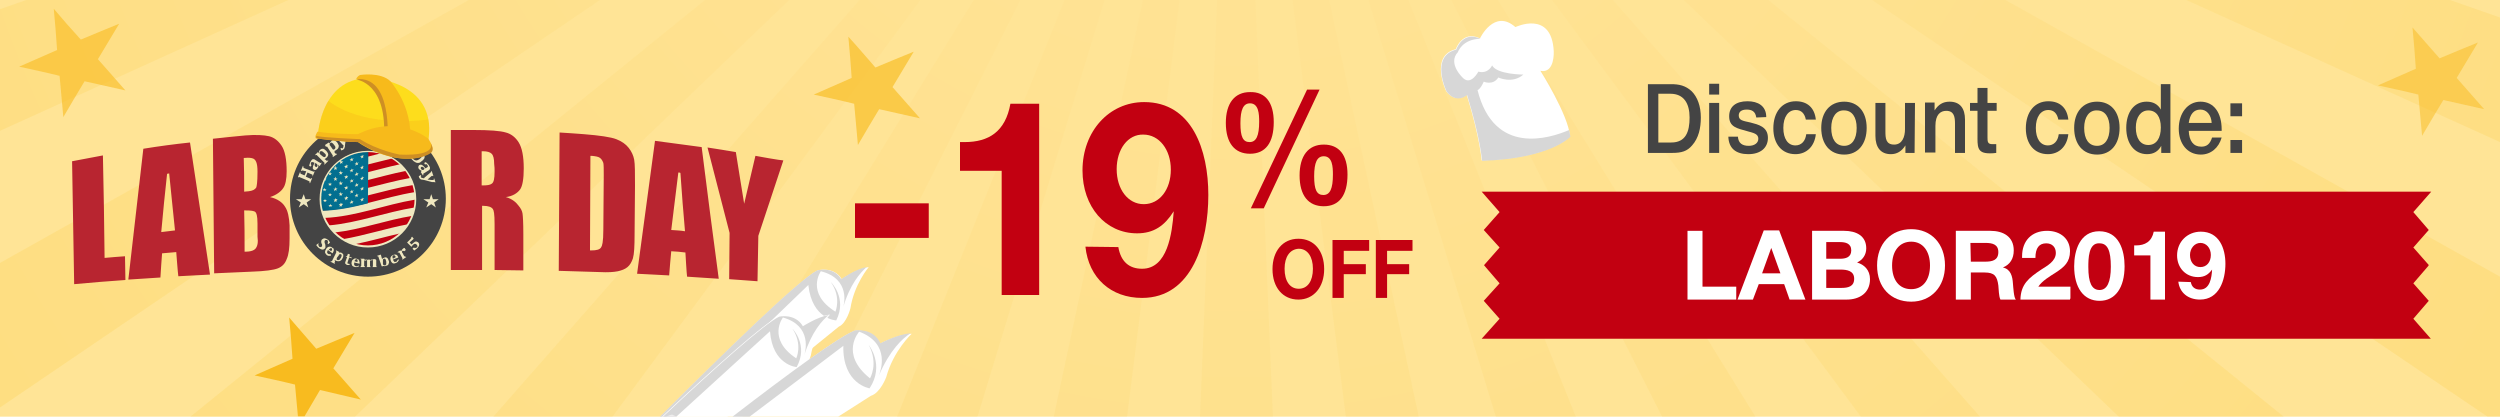 <?xml version="1.0" encoding="utf-8"?>
<!-- Generator: Adobe Illustrator 23.0.3, SVG Export Plug-In . SVG Version: 6.00 Build 0)  -->
<svg version="1.1" id="Layer_1" xmlns="http://www.w3.org/2000/svg" xmlns:xlink="http://www.w3.org/1999/xlink" x="0px" y="0px"
	 viewBox="0 0 600 100" style="enable-background:new 0 0 600 100;" xml:space="preserve">
<style type="text/css">
	.st0{fill:#FFE496;}
	.st1{opacity:0.2;fill:url(#SVGID_1_);enable-background:new    ;}
	.st2{opacity:0.2;fill:url(#SVGID_2_);enable-background:new    ;}
	.st3{opacity:0.2;fill:url(#SVGID_3_);enable-background:new    ;}
	.st4{opacity:0.2;fill:url(#SVGID_4_);enable-background:new    ;}
	.st5{opacity:0.2;fill:url(#SVGID_5_);enable-background:new    ;}
	.st6{opacity:0.2;fill:url(#SVGID_6_);enable-background:new    ;}
	.st7{opacity:0.2;fill:url(#SVGID_7_);enable-background:new    ;}
	.st8{opacity:0.2;fill:url(#SVGID_8_);enable-background:new    ;}
	.st9{opacity:0.2;fill:url(#SVGID_9_);enable-background:new    ;}
	.st10{opacity:0.2;fill:url(#SVGID_10_);enable-background:new    ;}
	.st11{opacity:0.2;fill:url(#SVGID_11_);enable-background:new    ;}
	.st12{opacity:0.2;fill:url(#SVGID_12_);enable-background:new    ;}
	.st13{opacity:0.2;fill:url(#SVGID_13_);enable-background:new    ;}
	.st14{opacity:0.2;fill:url(#SVGID_14_);enable-background:new    ;}
	.st15{opacity:0.2;fill:url(#SVGID_15_);enable-background:new    ;}
	.st16{fill:#B82530;}
	.st17{fill:#444444;}
	.st18{fill:#F0E8C0;}
	.st19{fill:#C20011;}
	.st20{fill:url(#SVGID_16_);}
	.st21{opacity:0.5;fill:#F8BB1F;enable-background:new    ;}
	.st22{fill:#F8BB1F;}
	.st23{opacity:0.65;fill:#F8BB1F;enable-background:new    ;}
	.st24{opacity:0.6;fill:#F8BB1F;enable-background:new    ;}
	.st25{fill:#FFFFFF;}
	.st26{fill:#D7D7D7;}
	.st27{fill:#ABACA0;}
	.st28{fill:#EDECEC;}
	.st29{fill:#FDDD1C;}
	.st30{opacity:0.4;fill:#F7BA1B;enable-background:new    ;}
	.st31{fill:#CE8F24;}
	.st32{fill:#F7BA1B;}
</style>
<rect class="st0" width="600" height="100"/>
<radialGradient id="SVGID_1_" cx="296.667" cy="202.56" r="351.959" gradientTransform="matrix(1 0 0 -1 0 100)" gradientUnits="userSpaceOnUse">
	<stop  offset="0" style="stop-color:#FFE2A1"/>
	<stop  offset="0.156" style="stop-color:#FEE097"/>
	<stop  offset="0.419" style="stop-color:#FDD97C"/>
	<stop  offset="0.757" style="stop-color:#FBCF51"/>
	<stop  offset="1" style="stop-color:#F9C72E"/>
</radialGradient>
<polygon class="st1" points="348.3,0 398.9,100 421.3,100 359.5,0 "/>
<radialGradient id="SVGID_2_" cx="296.667" cy="202.56" r="351.959" gradientTransform="matrix(1 0 0 -1 0 100)" gradientUnits="userSpaceOnUse">
	<stop  offset="0" style="stop-color:#FFE2A1"/>
	<stop  offset="0.156" style="stop-color:#FEE097"/>
	<stop  offset="0.419" style="stop-color:#FDD97C"/>
	<stop  offset="0.757" style="stop-color:#FBCF51"/>
	<stop  offset="1" style="stop-color:#F9C72E"/>
</radialGradient>
<polygon class="st2" points="372.5,0 446.6,100 475.2,100 387.1,0 "/>
<radialGradient id="SVGID_3_" cx="296.667" cy="202.56" r="351.959" gradientTransform="matrix(1 0 0 -1 0 100)" gradientUnits="userSpaceOnUse">
	<stop  offset="0" style="stop-color:#FFE2A1"/>
	<stop  offset="0.156" style="stop-color:#FEE097"/>
	<stop  offset="0.419" style="stop-color:#FDD97C"/>
	<stop  offset="0.757" style="stop-color:#FBCF51"/>
	<stop  offset="1" style="stop-color:#F9C72E"/>
</radialGradient>
<polygon class="st3" points="328.4,0 359,100 378.2,100 338,0 "/>
<radialGradient id="SVGID_4_" cx="296.667" cy="202.56" r="351.959" gradientTransform="matrix(1 0 0 -1 0 100)" gradientUnits="userSpaceOnUse">
	<stop  offset="0" style="stop-color:#FFE2A1"/>
	<stop  offset="0.156" style="stop-color:#FEE097"/>
	<stop  offset="0.419" style="stop-color:#FDD97C"/>
	<stop  offset="0.757" style="stop-color:#FBCF51"/>
	<stop  offset="1" style="stop-color:#F9C72E"/>
</radialGradient>
<polygon class="st4" points="310.2,0 323,100 340.5,100 319,0 "/>
<radialGradient id="SVGID_5_" cx="296.667" cy="202.56" r="351.959" gradientTransform="matrix(1 0 0 -1 0 100)" gradientUnits="userSpaceOnUse">
	<stop  offset="0" style="stop-color:#FFE2A1"/>
	<stop  offset="0.156" style="stop-color:#FEE097"/>
	<stop  offset="0.419" style="stop-color:#FDD97C"/>
	<stop  offset="0.757" style="stop-color:#FBCF51"/>
	<stop  offset="1" style="stop-color:#F9C72E"/>
</radialGradient>
<polygon class="st5" points="524.7,0 600,34.1 600,4.2 588,0 "/>
<radialGradient id="SVGID_6_" cx="296.667" cy="202.56" r="351.959" gradientTransform="matrix(1 0 0 -1 0 100)" gradientUnits="userSpaceOnUse">
	<stop  offset="0" style="stop-color:#FFE2A1"/>
	<stop  offset="0.156" style="stop-color:#FEE097"/>
	<stop  offset="0.419" style="stop-color:#FDD97C"/>
	<stop  offset="0.757" style="stop-color:#FBCF51"/>
	<stop  offset="1" style="stop-color:#F9C72E"/>
</radialGradient>
<polygon class="st6" points="449.3,0 597,100 600,100 600,66.4 481.3,0 "/>
<radialGradient id="SVGID_7_" cx="296.667" cy="202.56" r="351.959" gradientTransform="matrix(1 0 0 -1 0 100)" gradientUnits="userSpaceOnUse">
	<stop  offset="0" style="stop-color:#FFE2A1"/>
	<stop  offset="0.156" style="stop-color:#FEE097"/>
	<stop  offset="0.419" style="stop-color:#FDD97C"/>
	<stop  offset="0.757" style="stop-color:#FBCF51"/>
	<stop  offset="1" style="stop-color:#F9C72E"/>
</radialGradient>
<polygon class="st7" points="404.1,0 508.5,100 548.1,100 424.4,0 "/>
<radialGradient id="SVGID_8_" cx="296.667" cy="202.56" r="351.959" gradientTransform="matrix(1 0 0 -1 0 100)" gradientUnits="userSpaceOnUse">
	<stop  offset="0" style="stop-color:#FFE2A1"/>
	<stop  offset="0.156" style="stop-color:#FEE097"/>
	<stop  offset="0.419" style="stop-color:#FDD97C"/>
	<stop  offset="0.757" style="stop-color:#FBCF51"/>
	<stop  offset="1" style="stop-color:#F9C72E"/>
</radialGradient>
<polygon class="st8" points="6.3,0 0,2.2 0,31.4 69.2,0 "/>
<radialGradient id="SVGID_9_" cx="296.667" cy="202.56" r="351.959" gradientTransform="matrix(1 0 0 -1 0 100)" gradientUnits="userSpaceOnUse">
	<stop  offset="0" style="stop-color:#FFE2A1"/>
	<stop  offset="0.156" style="stop-color:#FEE097"/>
	<stop  offset="0.419" style="stop-color:#FDD97C"/>
	<stop  offset="0.757" style="stop-color:#FBCF51"/>
	<stop  offset="1" style="stop-color:#F9C72E"/>
</radialGradient>
<polygon class="st9" points="169.2,0 45.7,100 85.2,100 189.4,0 "/>
<radialGradient id="SVGID_10_" cx="296.667" cy="202.56" r="351.959" gradientTransform="matrix(1 0 0 -1 0 100)" gradientUnits="userSpaceOnUse">
	<stop  offset="0" style="stop-color:#FFE2A1"/>
	<stop  offset="0.156" style="stop-color:#FEE097"/>
	<stop  offset="0.419" style="stop-color:#FDD97C"/>
	<stop  offset="0.757" style="stop-color:#FBCF51"/>
	<stop  offset="1" style="stop-color:#F9C72E"/>
</radialGradient>
<polygon class="st10" points="206.3,0 118.4,100 147,100 220.9,0 "/>
<radialGradient id="SVGID_11_" cx="296.667" cy="202.56" r="351.959" gradientTransform="matrix(1 0 0 -1 0 100)" gradientUnits="userSpaceOnUse">
	<stop  offset="0" style="stop-color:#FFE2A1"/>
	<stop  offset="0.156" style="stop-color:#FEE097"/>
	<stop  offset="0.419" style="stop-color:#FDD97C"/>
	<stop  offset="0.757" style="stop-color:#FBCF51"/>
	<stop  offset="1" style="stop-color:#F9C72E"/>
</radialGradient>
<polygon class="st11" points="292.1,0 288,100 305.5,100 301.3,0 "/>
<radialGradient id="SVGID_12_" cx="296.667" cy="202.56" r="351.959" gradientTransform="matrix(1 0 0 -1 0 100)" gradientUnits="userSpaceOnUse">
	<stop  offset="0" style="stop-color:#FFE2A1"/>
	<stop  offset="0.156" style="stop-color:#FEE097"/>
	<stop  offset="0.419" style="stop-color:#FDD97C"/>
	<stop  offset="0.757" style="stop-color:#FBCF51"/>
	<stop  offset="1" style="stop-color:#F9C72E"/>
</radialGradient>
<polygon class="st12" points="112.5,0 0,63.1 0,97.8 144,0 "/>
<radialGradient id="SVGID_13_" cx="296.667" cy="202.56" r="351.959" gradientTransform="matrix(1 0 0 -1 0 100)" gradientUnits="userSpaceOnUse">
	<stop  offset="0" style="stop-color:#FFE2A1"/>
	<stop  offset="0.156" style="stop-color:#FEE097"/>
	<stop  offset="0.419" style="stop-color:#FDD97C"/>
	<stop  offset="0.757" style="stop-color:#FBCF51"/>
	<stop  offset="1" style="stop-color:#F9C72E"/>
</radialGradient>
<polygon class="st13" points="274.3,0 252.9,100 270.5,100 283.1,0 "/>
<radialGradient id="SVGID_14_" cx="296.667" cy="202.56" r="351.959" gradientTransform="matrix(1 0 0 -1 0 100)" gradientUnits="userSpaceOnUse">
	<stop  offset="0" style="stop-color:#FFE2A1"/>
	<stop  offset="0.156" style="stop-color:#FEE097"/>
	<stop  offset="0.419" style="stop-color:#FDD97C"/>
	<stop  offset="0.757" style="stop-color:#FBCF51"/>
	<stop  offset="1" style="stop-color:#F9C72E"/>
</radialGradient>
<polygon class="st14" points="255.5,0 215.3,100 234.6,100 265.1,0 "/>
<radialGradient id="SVGID_15_" cx="296.667" cy="202.56" r="351.959" gradientTransform="matrix(1 0 0 -1 0 100)" gradientUnits="userSpaceOnUse">
	<stop  offset="0" style="stop-color:#FFE2A1"/>
	<stop  offset="0.156" style="stop-color:#FEE097"/>
	<stop  offset="0.419" style="stop-color:#FDD97C"/>
	<stop  offset="0.757" style="stop-color:#FBCF51"/>
	<stop  offset="1" style="stop-color:#F9C72E"/>
</radialGradient>
<polygon class="st15" points="233.7,0 172.1,100 194.5,100 244.9,0 "/>
<path class="st16" d="M25.1,61.9c-0.1-8.2-0.2-16.4-0.4-24.6c-0.5,0.1-6.9,1.3-7.4,1.4c0.2,9.8,0.3,19.7,0.5,29.5
	c4.1-0.4,8.2-0.7,12.3-1c0-0.5-0.1-5.2-0.1-5.7C29.5,61.5,25.1,61.9,25.1,61.9z M157.2,33.8c-1.4,10.6-2.9,21.3-4.3,31.9
	c0.6,0,7.3,0.4,7.7,0.4c0-0.5,0.5-5.8,0.5-5.8c1.4,0.1,2,0.1,3.4,0.3c0,0,0.3,5.3,0.4,5.8c0.5,0,7,0.5,7.6,0.5
	c-1.4-10.5-2.8-21.1-4.1-31.6C164.7,34.8,161,34.3,157.2,33.8z M161.1,55.2c0.6-4.6,1.1-9.2,1.7-13.8c0.2,0,0.3,0,0.5,0.1
	c0.3,4.7,0.7,9.3,1.1,14C163.1,55.3,162.5,55.3,161.1,55.2z M34.4,35.7c-1.2,10.5-2.4,20.9-3.6,31.4c0.6,0,7.3-0.5,7.7-0.5
	c0-0.5,0.4-5.8,0.4-5.8c1.4-0.1,2-0.2,3.4-0.3c0,0,0.4,5.3,0.5,5.8c0.5,0,7-0.4,7.6-0.4c-1.6-10.6-3.2-21.1-4.8-31.7
	C41.8,34.6,38.1,35.1,34.4,35.7z M38.7,55.7c0.4-4.7,0.9-9.3,1.4-14c0.2,0,0.3,0,0.5-0.1c0.5,4.6,0.9,9.2,1.4,13.7
	C40.7,55.5,40,55.5,38.7,55.7z M124.8,45.5c0.6-0.8,0.9-2.6,0.9-5.1c0-2.8-0.4-4.9-1.2-6.2c-0.8-1.3-1.9-2.1-3.1-2.4
	c-1.3-0.4-3.9-0.6-7.7-0.6c0,0-4.9,0-5.5,0c0,11.2,0,22.4,0,33.6c0.5,0,7,0,7.5,0c0-5.1,0-10.3,0-15.4c0.1,0,0.2,0,0.3,0
	c1.2,0,2,0.3,2.3,0.8c0.2,0.3,0.4,1,0.4,3.6c0,3.7,0,7.4,0,11c0.5,0,6.4,0.1,6.9,0.1c0-0.6,0-8.7,0-8.7c0-2.7-0.1-4.4-0.2-5
	s-0.4-1.2-1-1.9c-0.5-0.7-1.5-1.6-3-2C123.1,47.1,124.2,46.3,124.8,45.5z M118.7,41.2c0,1.7-0.2,2.6-0.7,2.9
	c-0.4,0.3-1.1,0.4-2.1,0.4c-0.1,0-0.2,0-0.3,0c0-0.1,0-0.2,0-0.3c0-3.2,0-4.8,0-7.9c0.1,0,0.2,0,0.3,0c1,0,1.7,0.2,2.1,0.6
	c0.4,0.4,0.6,1.2,0.6,2.4C118.7,40.1,118.7,40.5,118.7,41.2z M68.4,49.6c-0.6-1-1.8-1.9-3.6-2.3c1.6-0.5,2.7-1.4,3.2-2.2
	c0.5-0.7,0.8-2.1,0.8-4c0-2.8-0.4-4.9-1.2-6.1c-0.8-1.2-1.8-2-3-2.3c-1.3-0.3-3.2-0.4-5.7-0.2c0,0-7.3,0.7-7.8,0.8
	c0.1,10.8,0.2,21.5,0.3,32.3c0.5,0,9-0.4,9-0.4c3.2-0.1,5.3-0.4,6.3-0.8s1.7-1.1,2.1-2.2c0.5-1.1,0.7-2.7,0.7-5c0-1.3,0-1.9,0-3.1
	C69.4,52.2,69.1,50.6,68.4,49.6z M58.6,45.6c0-3.1,0-4.6-0.1-7.7c0.1,0,0.2,0,0.3,0c0.9-0.1,1.5,0,1.8,0.1c0.4,0.1,0.7,0.4,0.9,0.9
	s0.3,1.2,0.3,2.3c0,2.7-0.2,3.5-0.3,3.8c-0.3,0.5-0.9,0.8-1.8,0.9c-0.4,0-0.7,0.1-1.1,0.1C58.6,45.7,58.6,45.7,58.6,45.6z
	 M61.3,59.7c-0.7,0.8-2.6,0.7-2.6,0.7c0-0.1,0-0.2,0-0.3c0-3.2,0-6.4-0.1-9.6c0.1,0,0.2,0,0.3,0c1.3,0,2.1,0.1,2.4,0.4
	c0.2,0.2,0.5,0.7,0.5,2.8c0,1.2,0,1.9,0,3.1C62,58.2,61.8,59.1,61.3,59.7z M150.9,35.5c-0.7-0.9-1.7-1.6-3-2.1s-4-0.9-7.8-1.2
	c0,0-5.3-0.4-5.8-0.4c-0.1,11.1-0.1,22.2-0.2,33.2c3.3,0.1,6.6,0.2,9.9,0.3c1.9,0.1,3.3,0,4.3-0.2c0.9-0.2,1.7-0.5,2.3-1
	s1-1.2,1.3-2.1c0.3-1,0.4-2.9,0.4-5.8c0-3.9,0.1-7.7,0.1-11.6c0-3.1,0-5.2-0.2-6.3C152,37.3,151.6,36.4,150.9,35.5z M144.9,42.1
	c0,4.3-0.1,8.6-0.1,13c0,3.1-0.3,3.9-0.5,4.2c-0.3,0.6-1.1,0.8-2.4,0.8c-0.1,0-0.2,0-0.3,0c0-0.1,0-0.2,0-0.3
	c0-7.5,0.1-14.9,0.1-22.4c0.1,0,0.2,0,0.3,0c1,0.1,1.6,0.2,2,0.5s0.6,0.7,0.8,1.2C144.9,39.6,144.9,40.6,144.9,42.1z M181.3,37.4
	c-0.9,3.8-1.8,7.7-2.7,11.5c-0.7-4.1-1.3-8.2-2-12.4c-0.4-0.1-6.1-1-6.8-1.1c1.8,6.8,3.5,13.7,5.3,20.5c0,3.7-0.1,7.4-0.1,11.1
	c0.5,0,6.4,0.5,6.8,0.5c0.1-3.6,0.1-7.2,0.2-10.9c2-6.1,4-12.1,6-18.1C187.4,38.5,181.7,37.5,181.3,37.4z"/>
<g>
	<circle class="st17" cx="88.3" cy="47.7" r="18.7"/>
	<g>
		<g>
			<path class="st18" d="M76.5,58.4c-0.1,0.1-0.1,0.3-0.1,0.4c0,0.1,0.1,0.2,0.2,0.4c0.1,0.1,0.1,0.1,0.2,0.1s0.1,0,0.2,0
				s0.1-0.1,0.2-0.1c0.1-0.1,0.1-0.1,0.1-0.2c0-0.1,0-0.1,0-0.2c0-0.1,0-0.2-0.1-0.3c0-0.1-0.1-0.2-0.1-0.3s0-0.2,0-0.3
				s0-0.2,0.1-0.3c0-0.1,0.1-0.2,0.2-0.2c0.1-0.1,0.3-0.2,0.4-0.2s0.3,0,0.5,0.1s0.3,0.2,0.5,0.3c0.1,0.1,0.2,0.2,0.2,0.3
				c0.1,0.1,0.2,0.2,0.2,0.3l-0.4,0.4l-0.2-0.2c0.1-0.1,0.1-0.2,0.1-0.3s0-0.1,0-0.2c0-0.1-0.1-0.1-0.1-0.2
				c-0.1-0.1-0.1-0.1-0.2-0.1s-0.1,0-0.2,0s-0.1,0-0.2,0.1s-0.1,0.1-0.1,0.2c0,0.1,0,0.1,0,0.2c0,0.1,0,0.2,0.1,0.4s0.1,0.3,0.1,0.5
				c0,0.1,0,0.3,0,0.4c0,0.1-0.1,0.2-0.2,0.3s-0.3,0.2-0.4,0.2s-0.3,0-0.5-0.1s-0.3-0.2-0.5-0.3c-0.1-0.1-0.2-0.2-0.3-0.3
				c-0.1-0.1-0.2-0.2-0.3-0.4l0.5-0.4L76.5,58.4z"/>
			<path class="st18" d="M79.4,61.4c-0.2,0-0.4,0-0.5,0c-0.2,0-0.3-0.1-0.5-0.2C78.2,61,78,60.7,78,60.5s0.1-0.5,0.3-0.8
				c0.1-0.2,0.3-0.3,0.4-0.4c0.2-0.1,0.3-0.1,0.5-0.1s0.4,0.1,0.5,0.2c0.1,0.1,0.2,0.2,0.3,0.2c0.1,0.1,0.1,0.2,0.1,0.2
				c0,0.1,0,0.2,0,0.3s0,0.2-0.1,0.3c0,0.1-0.1,0.2-0.2,0.4L78.7,60c-0.1,0.2-0.2,0.4-0.2,0.5c0,0.2,0.1,0.3,0.2,0.4
				C78.8,61,78.9,61,79,61c0.1,0,0.2,0,0.4,0L79.4,61.4z M79.5,60.3c0.1-0.2,0.2-0.3,0.2-0.4c0-0.1,0-0.2-0.1-0.3s-0.2-0.1-0.3,0
				c-0.1,0-0.2,0.2-0.4,0.3L79.5,60.3z"/>
			<path class="st18" d="M80.4,62.8c0,0.1-0.1,0.2-0.1,0.2v0.1l0.1,0.1l-0.1,0.1l-1-0.5l0.1-0.1c0.1,0,0.1,0,0.2,0
				c0,0,0.1,0,0.1-0.1c0,0,0.1-0.1,0.1-0.2l0.8-1.6c0-0.1,0.1-0.2,0.1-0.2v-0.1v-0.1c0,0,0,0,0-0.1l-0.1-0.1l0.1-0.1l0.6,0.3
				l0.2,0.1l-0.2,0.2l0,0c0.2,0,0.3-0.1,0.4-0.1s0.2,0,0.3,0.1c0.2,0.1,0.4,0.3,0.4,0.5s0,0.5-0.2,0.8c-0.1,0.2-0.2,0.4-0.4,0.5
				c-0.1,0.1-0.3,0.2-0.5,0.2s-0.4,0-0.6-0.1c-0.1-0.1-0.3-0.1-0.4-0.2L80.4,62.8z M80.9,61.8c-0.1,0.2-0.1,0.3-0.1,0.4
				c0,0.1,0.1,0.2,0.2,0.2c0.1,0.1,0.2,0,0.4,0c0.1-0.1,0.2-0.2,0.4-0.5c0.1-0.2,0.2-0.4,0.2-0.6c0-0.1-0.1-0.3-0.2-0.3
				s-0.1,0-0.2,0s-0.1,0-0.2,0.1c-0.1,0-0.1,0.1-0.1,0.2L80.9,61.8z"/>
			<path class="st18" d="M84,63.5c-0.2,0.1-0.3,0.1-0.4,0.1s-0.2,0-0.3,0c-0.2-0.1-0.3-0.2-0.4-0.3s-0.1-0.3,0-0.5l0.4-1.1L83,61.6
				v-0.1c0.1,0,0.2,0,0.2,0s0.1,0,0.1-0.1c0,0,0.1-0.1,0.1-0.2c0-0.1,0.1-0.2,0.1-0.3l0.5,0.2l-0.2,0.5l0.6,0.2l0,0.2l-0.6-0.2
				l-0.3,0.9c0,0.1-0.1,0.3-0.1,0.3c0,0.1,0,0.1,0,0.2l0.1,0.1h0.1h0.1h0.1L84,63.5z"/>
			<path class="st18" d="M86.2,63.9C86,64,85.9,64,85.7,64.1c-0.2,0-0.3,0-0.5,0c-0.3-0.1-0.6-0.2-0.7-0.4s-0.2-0.5-0.1-0.8
				c0-0.2,0.1-0.4,0.2-0.5s0.3-0.2,0.4-0.3c0.2-0.1,0.4-0.1,0.6,0c0.1,0,0.2,0.1,0.3,0.1c0.1,0,0.2,0.1,0.2,0.2
				c0.1,0.1,0.1,0.1,0.1,0.2c0,0.1,0.1,0.2,0.1,0.3s0,0.3,0,0.4L85,63c0,0.2,0,0.4,0,0.6c0.1,0.1,0.2,0.2,0.4,0.3c0.1,0,0.2,0,0.3,0
				c0.1,0,0.2-0.1,0.3-0.2L86.2,63.9z M85.8,62.9c0-0.2,0-0.4,0-0.5s-0.1-0.2-0.2-0.2s-0.2,0-0.3,0.1c-0.1,0.1-0.2,0.2-0.2,0.4
				L85.8,62.9z"/>
			<path class="st18" d="M87.7,62.6L87.7,62.6c0.2-0.1,0.3-0.2,0.4-0.2c0.1-0.1,0.2-0.1,0.3-0.1c0.1,0,0.2,0,0.3,0
				c0.1,0,0.1,0.1,0.2,0.1s0.1,0.1,0.1,0.2c0.1-0.1,0.3-0.2,0.4-0.3s0.2-0.1,0.3-0.1c0.1,0,0.2,0,0.3,0c0.1,0,0.1,0.1,0.2,0.1
				c0.1,0.1,0.1,0.1,0.1,0.2c0,0.1,0,0.2,0,0.3v0.8c0,0.1,0,0.1,0,0.2c0,0.1,0,0.1,0,0.1V64c0,0,0,0,0.1,0h0.1v0.1h-1.1V64
				c0.1,0,0.1,0,0.1-0.1v-0.1c0-0.1,0-0.1,0-0.3v-0.6c0-0.1,0-0.2,0-0.3s0-0.1-0.1-0.2l-0.1-0.1h-0.1h-0.1c0,0-0.1,0-0.1,0.1
				c0,0-0.1,0-0.1,0.1c0,0,0,0.1-0.1,0.1v0.1c0,0,0,0.1,0,0.2v0.7c0,0.1,0,0.2,0,0.2v0.1c0,0,0,0.1,0.1,0.1H89v0.1h-1V64
				c0.1,0,0.1,0,0.1-0.1v-0.1c0-0.1,0-0.1,0-0.3v-0.6c0-0.1,0-0.2,0-0.2c0-0.1,0-0.1,0-0.2v-0.1c0,0,0-0.1-0.1-0.1c0,0,0,0-0.1,0
				h-0.1c-0.1,0-0.1,0-0.2,0.1c-0.1,0-0.1,0.1-0.1,0.1c0,0.1-0.1,0.1-0.1,0.2v0.8c0,0.1,0,0.2,0,0.3s0,0.1,0.1,0.1l0.1,0.1v0.1h-1.1
				V64c0.1,0,0.1,0,0.1-0.1c0,0,0-0.1,0.1-0.1c0,0,0-0.1,0-0.3v-0.9c0-0.1,0-0.2,0-0.2v-0.1c0,0,0-0.1-0.1-0.1h-0.1v-0.1h0.6h0.3
				L87.7,62.6z"/>
			<path class="st18" d="M90.9,61.9c0-0.1,0-0.2-0.1-0.2c0-0.1,0-0.1,0-0.1s0-0.1-0.1-0.1c0,0,0,0-0.1,0h-0.1v-0.1l0.6-0.2l0.3-0.1
				l0.3,1.1l0,0c0.1-0.1,0.1-0.2,0.2-0.2c0.1-0.1,0.1-0.1,0.2-0.1s0.1-0.1,0.2-0.1c0.3-0.1,0.5,0,0.6,0.1c0.2,0.1,0.3,0.4,0.4,0.7
				c0.1,0.2,0.1,0.4,0,0.6c0,0.2-0.1,0.3-0.2,0.4c-0.1,0.1-0.3,0.2-0.5,0.2c-0.2,0.1-0.4,0.1-0.6,0l-0.1,0.1h-0.3L90.9,61.9z
				 M91.9,63.3c0,0.2,0.1,0.3,0.2,0.3c0.1,0.1,0.2,0.1,0.3,0.1c0.1,0,0.2-0.1,0.3-0.3c0-0.1,0-0.3,0-0.6c-0.1-0.3-0.1-0.5-0.2-0.6
				s-0.2-0.2-0.3-0.1c-0.1,0-0.1,0-0.2,0.1c-0.1,0-0.1,0.1-0.1,0.2c0,0.1,0,0.1,0,0.2L91.9,63.3z"/>
			<path class="st18" d="M95.8,62.3c-0.1,0.2-0.2,0.3-0.3,0.5c-0.1,0.1-0.2,0.2-0.4,0.3c-0.3,0.1-0.6,0.2-0.8,0.1
				c-0.2-0.1-0.4-0.3-0.5-0.6c-0.1-0.2-0.1-0.4-0.1-0.6c0-0.2,0.1-0.3,0.2-0.5c0.1-0.1,0.3-0.3,0.5-0.3c0.1-0.1,0.2-0.1,0.3-0.1
				c0.1,0,0.2,0,0.3,0c0.1,0,0.2,0.1,0.2,0.1c0.1,0.1,0.2,0.1,0.2,0.2c0.1,0.1,0.1,0.2,0.2,0.4l-1.3,0.5c0.1,0.2,0.2,0.4,0.3,0.5
				c0.1,0.1,0.3,0.1,0.5,0c0.1,0,0.2-0.1,0.2-0.2c0.1-0.1,0.1-0.2,0.2-0.3L95.8,62.3z M95,61.7c-0.1-0.2-0.2-0.3-0.3-0.4
				c-0.1-0.1-0.2-0.1-0.3,0c-0.1,0-0.2,0.1-0.2,0.3c0,0.1,0,0.3,0.1,0.5L95,61.7z"/>
			<path class="st18" d="M96.3,60.3L96.3,60.3c0.1-0.2,0.1-0.3,0.2-0.4c0.1-0.1,0.2-0.2,0.3-0.3c0.1,0,0.2-0.1,0.3-0.1l0.3,0.5
				L97,60.3c-0.1-0.1-0.1-0.1-0.2-0.1s-0.1,0-0.2,0c0,0-0.1,0-0.1,0.1v0.1v0.1v0.1c0,0,0,0.1,0.1,0.1l0.3,0.6
				c0.1,0.1,0.1,0.2,0.2,0.2l0.1,0.1c0,0,0.1,0,0.2,0l0.1,0.1l-0.9,0.6l-0.1-0.1c0-0.1,0.1-0.1,0.1-0.1V62c0,0-0.1-0.1-0.1-0.2
				L96,60.9c-0.1-0.1-0.1-0.2-0.1-0.2l-0.1-0.1h-0.1c0,0-0.1,0-0.2,0l-0.1-0.1l0.5-0.3l0.2-0.1L96.3,60.3z"/>
			<path class="st18" d="M99.4,60.1L99,59.7l0.3-0.3c0.1,0.1,0.3,0.1,0.4,0.1s0.2,0,0.3-0.1c0.1-0.1,0.2-0.2,0.2-0.3
				s-0.1-0.3-0.2-0.4c-0.1-0.1-0.3-0.2-0.4-0.2s-0.3,0.1-0.4,0.2c-0.1,0.1-0.1,0.1-0.2,0.2c-0.1,0.1-0.1,0.1-0.1,0.2l-0.2,0.1l-1-1
				l0.9-0.9l0.1-0.1c0,0,0,0,0-0.1V57l0.2-0.2l0.4,0.5l-1,0.9l0.5,0.5c0-0.1,0.1-0.2,0.2-0.2c0.1-0.1,0.1-0.2,0.2-0.2
				c0.1-0.1,0.3-0.2,0.4-0.3c0.1,0,0.3-0.1,0.4,0c0.1,0,0.3,0.1,0.4,0.2c0.1,0.1,0.2,0.3,0.2,0.4c0,0.2,0,0.3-0.1,0.5
				s-0.2,0.3-0.4,0.5c-0.1,0.1-0.2,0.2-0.4,0.3C99.7,60,99.5,60.1,99.4,60.1z"/>
		</g>
		<g>
			<polygon class="st18" points="103.5,46.6 103.9,47.8 105.3,47.8 104.2,48.6 104.6,49.8 103.5,49 102.3,49.8 102.8,48.6 
				101.6,47.8 103.1,47.8 			"/>
		</g>
		<g>
			<polygon class="st18" points="72.9,46.6 73.3,47.8 74.7,47.8 73.6,48.6 74,49.8 72.9,49 71.7,49.8 72.2,48.6 71,47.8 72.4,47.8 
							"/>
		</g>
		<g>
			<path class="st18" d="M75,41.1c0.1,0,0.2,0.1,0.2,0.1h0.1l0.1-0.1l0.1,0.1L75,42.4l0-0.2c0-0.1,0-0.2,0-0.2s0-0.1-0.1-0.1
				c0,0-0.1-0.1-0.2-0.1l-0.9-0.4l-0.4,1l0.9,0.4c0.1,0,0.1,0,0.1,0.1h0.1h0.1c0,0,0.1,0,0.1-0.1l0.1-0.1l0.1,0.1L74.4,44l-0.1-0.1
				c0-0.1,0-0.1,0-0.2v-0.1l-0.1-0.1c0,0-0.1,0-0.2-0.1l-1.9-0.8c-0.1,0-0.1,0-0.2-0.1h-0.1h-0.1l-0.1,0.1l-0.1-0.1l0.5-1.2l0.1,0.1
				c0,0.1,0,0.2,0,0.2s0,0.1,0.1,0.1c0,0,0.1,0.1,0.2,0.1l0.7,0.3l0.4-1L72.9,41c-0.1,0-0.2-0.1-0.2-0.1h-0.1L72.5,41h-0.3l0.5-1.2
				l0.1,0.1c0,0.1,0,0.1,0,0.2v0.1c0,0,0.1,0,0.1,0.1c0,0,0.1,0,0.2,0.1L75,41.1z"/>
			<path class="st18" d="M76.4,39.5L76.4,39.5c0,0.2,0,0.4,0,0.5s-0.1,0.3-0.2,0.4c-0.1,0.1-0.2,0.2-0.3,0.3
				c-0.1,0.1-0.2,0.1-0.3,0.1c-0.1,0-0.2,0-0.3-0.1c-0.2-0.1-0.3-0.3-0.2-0.6c0-0.3,0.2-0.6,0.4-1L75.3,39c-0.1-0.1-0.2-0.1-0.3-0.1
				c-0.1,0-0.2,0-0.2,0c-0.1,0-0.1,0.1-0.1,0.1c0,0.1-0.1,0.1-0.1,0.2c0,0.1,0,0.1,0,0.2c0,0.1,0.1,0.2,0.2,0.2L74.5,40l-0.3-0.2
				c0-0.2,0.1-0.3,0.1-0.4c0-0.1,0.1-0.2,0.1-0.3s0.1-0.2,0.1-0.2c0-0.1,0.1-0.1,0.1-0.2c0.1-0.2,0.2-0.3,0.3-0.4
				c0.1-0.1,0.2-0.1,0.4-0.1c0.1,0,0.3,0.1,0.4,0.2l0.8,0.5c0.1,0.1,0.2,0.1,0.2,0.1s0.1,0,0.1,0.1h0.1c0,0,0,0,0.1,0
				c0,0,0.1,0,0.1-0.1l0.1,0.1l-0.5,0.8L76.4,39.5z M75.7,39.1c-0.1,0.2-0.2,0.4-0.2,0.5s0.1,0.3,0.2,0.4c0.1,0.1,0.2,0.1,0.2,0.1
				c0.1,0,0.1-0.1,0.2-0.1c0-0.1,0.1-0.1,0.1-0.2c0-0.1,0-0.2,0-0.2c0-0.1-0.1-0.1-0.1-0.2L75.7,39.1z"/>
			<path class="st18" d="M78.2,38.4c0.1,0.1,0.1,0.1,0.2,0.2h0.1c0,0,0.1,0,0.2-0.1l0.1,0.1l-0.9,0.9l-0.1-0.1
				c0-0.1,0.1-0.1,0.1-0.2v-0.1c0,0-0.1-0.1-0.2-0.2l-1.4-1.4c-0.1-0.1-0.1-0.1-0.2-0.2L76,37.2h-0.1h-0.1c0,0-0.1,0-0.1,0.1
				l-0.1-0.1l0.5-0.5l0.2-0.2l0.2,0.3l0,0c0-0.2,0-0.3,0.1-0.5c0-0.1,0.1-0.2,0.2-0.3c0.2-0.2,0.4-0.3,0.7-0.3
				c0.2,0,0.5,0.2,0.8,0.5c0.2,0.2,0.3,0.4,0.4,0.6c0.1,0.2,0.1,0.4,0,0.6c-0.1,0.2-0.2,0.4-0.4,0.5c-0.1,0.1-0.3,0.2-0.4,0.3
				L78.2,38.4z M77.4,37.5c0.1,0.1,0.3,0.2,0.4,0.2s0.2,0,0.3-0.1c0.1-0.1,0.1-0.2,0.1-0.4s-0.2-0.3-0.4-0.5
				c-0.2-0.2-0.4-0.4-0.6-0.4c-0.2-0.1-0.3,0-0.4,0.1s-0.1,0.1-0.1,0.2c0,0.1,0,0.2,0,0.2c0,0.1,0.1,0.1,0.1,0.2L77.4,37.5z"/>
			<path class="st18" d="M80.3,36.6c0.1,0.1,0.1,0.2,0.2,0.2l0.1,0.1c0,0,0.1,0,0.2,0l0.1,0.1l-1,0.7l-0.1-0.1
				c0.1-0.1,0.1-0.1,0.1-0.1v-0.1c0,0-0.1-0.1-0.1-0.2l-1.1-1.7c-0.1-0.1-0.1-0.2-0.1-0.2l-0.1-0.1h-0.1h-0.1h-0.1L78,34.8l0.6-0.4
				l0.3-0.2l0.2,0.3l0,0c0-0.2,0.1-0.3,0.2-0.4c0.1-0.1,0.2-0.2,0.3-0.3c0.2-0.2,0.5-0.2,0.7-0.1c0.2,0.1,0.5,0.3,0.7,0.6
				c0.1,0.2,0.2,0.4,0.3,0.6c0,0.2,0,0.4-0.1,0.6c-0.1,0.2-0.2,0.3-0.5,0.5c-0.1,0.1-0.3,0.2-0.4,0.2L80.3,36.6z M79.7,35.6
				c0.1,0.2,0.2,0.3,0.3,0.3c0.1,0,0.2,0,0.3-0.1c0.1-0.1,0.2-0.2,0.2-0.4s-0.1-0.4-0.3-0.6c-0.2-0.3-0.3-0.4-0.5-0.5
				c-0.1-0.1-0.3-0.1-0.4,0c-0.1,0-0.1,0.1-0.1,0.2c0,0.1-0.1,0.1-0.1,0.2c0,0.1,0,0.2,0.1,0.2L79.7,35.6z"/>
			<path class="st18" d="M82.8,34.8c0,0.2,0,0.5-0.1,0.6c0,0.2-0.1,0.3-0.2,0.4c-0.1,0.1-0.2,0.2-0.3,0.2c-0.1,0-0.2,0.1-0.3,0.1
				l-0.2-0.5l0.3-0.1c0,0.1,0.1,0.1,0.1,0.1h0.1c0.1,0,0.1-0.1,0.1-0.1c0-0.1,0.1-0.1,0.1-0.2c0-0.1,0-0.3,0.1-0.5l-0.1,0.1
				l-1.3-1.4c-0.1-0.1-0.2-0.2-0.2-0.2s-0.1,0-0.1-0.1h-0.1l-0.1-0.1l1.1-0.5l0.1,0.1c-0.1,0-0.1,0.1-0.1,0.1v0.1
				c0,0.1,0.1,0.2,0.2,0.2l0.7,0.8v-1c0-0.1,0-0.2,0-0.2c0-0.1,0-0.1,0-0.2c0-0.1-0.1-0.1-0.1-0.1c-0.1,0-0.1,0-0.2,0l-0.1-0.1
				l0.9-0.4l0.1,0.1l-0.1,0.1v0.1c0,0,0,0.1,0,0.2c0,0.1,0,0.2,0,0.3L82.8,34.8z"/>
			<path class="st18" d="M85.8,30.6v0.2c-0.1,0-0.1,0-0.1,0.1L85.6,31v0.1c0,0,0,0.1,0,0.2l0.3,2.3l0.5-0.1c0.1,0,0.2,0,0.2-0.1
				c0.1,0,0.1-0.1,0.1-0.2c0-0.1,0.1-0.1,0.1-0.2c0-0.1,0-0.2,0-0.3l0.3-0.1l0.1,0.9L85,34v-0.2c0.1,0,0.1,0,0.1-0.1l0.1-0.1v-0.1
				c0,0,0-0.1,0-0.2l-0.3-2c0-0.1,0-0.1,0-0.2V31c0,0-0.1,0-0.1-0.1c0,0-0.1,0-0.2,0v-0.2L85.8,30.6z"/>
			<path class="st18" d="M89.1,33.3L89.1,33.3c-0.2,0.1-0.3,0.2-0.4,0.2c-0.1,0.1-0.3,0.1-0.4,0.1s-0.3,0-0.4-0.1s-0.2-0.1-0.2-0.2
				c-0.1-0.1-0.1-0.2-0.1-0.3c0-0.2,0.1-0.4,0.4-0.5c0.2-0.1,0.6-0.2,1.1-0.2v-0.2c0-0.1,0-0.3,0-0.3c0-0.1-0.1-0.1-0.1-0.2
				c-0.1,0-0.1-0.1-0.2-0.1s-0.1,0-0.2,0s-0.1,0.1-0.2,0.1c0,0.1-0.1,0.2-0.1,0.3h-0.5v-0.4c0.2-0.1,0.3-0.1,0.4-0.1
				s0.2-0.1,0.3-0.1c0.1,0,0.2,0,0.3,0c0.1,0,0.2,0,0.2,0c0.2,0,0.4,0,0.5,0.1s0.2,0.1,0.3,0.2c0.1,0.1,0.1,0.3,0.1,0.5V33
				c0,0.1,0,0.2,0,0.2c0,0.1,0,0.1,0,0.1s0,0,0,0.1c0,0,0,0,0.1,0h0.1v0.2h-0.9L89.1,33.3z M89,32.5c-0.3,0-0.4,0-0.6,0.1
				c-0.1,0.1-0.2,0.2-0.2,0.4c0,0.1,0,0.2,0.1,0.2c0.1,0.1,0.1,0.1,0.2,0.1s0.1,0,0.2-0.1c0.1,0,0.1-0.1,0.2-0.1
				c0-0.1,0.1-0.1,0.1-0.2L89,32.5z"/>
			<path class="st18" d="M90.9,31.2c0-0.1,0-0.2,0.1-0.3c0-0.1,0-0.1,0-0.2v-0.1c0,0,0-0.1-0.1-0.1c0,0-0.1,0-0.1-0.1v-0.2l0.7,0.1
				l0.3,0.1l-0.3,1.3l0,0c0.1-0.1,0.2-0.1,0.3-0.1c0.1,0,0.2,0,0.3-0.1c0.1,0,0.2,0,0.3,0c0.3,0.1,0.5,0.2,0.6,0.4
				c0.1,0.2,0.1,0.5,0,0.9c-0.1,0.3-0.1,0.5-0.3,0.6c-0.1,0.2-0.3,0.3-0.5,0.3c-0.2,0.1-0.4,0.1-0.6,0c-0.3-0.1-0.5-0.1-0.7-0.3
				l-0.2,0.1l-0.3-0.1L90.9,31.2z M91.2,33.1c0,0.2,0,0.3,0,0.4c0,0.1,0.1,0.2,0.3,0.2c0.1,0,0.3,0,0.4-0.1s0.2-0.3,0.3-0.6
				c0.1-0.3,0.1-0.5,0-0.7c0-0.2-0.1-0.3-0.3-0.3c-0.1,0-0.1,0-0.2,0s-0.1,0.1-0.2,0.1c-0.1,0.1-0.1,0.1-0.1,0.2L91.2,33.1z"/>
			<path class="st18" d="M94,34.8c-0.2-0.1-0.4-0.2-0.5-0.4c-0.1-0.1-0.2-0.3-0.2-0.5s0-0.4,0.1-0.7c0.1-0.2,0.2-0.3,0.3-0.5
				c0.1-0.1,0.2-0.2,0.4-0.2c0.1,0,0.3-0.1,0.4,0c0.2,0,0.3,0.1,0.5,0.1c0.4,0.2,0.6,0.4,0.7,0.6c0.1,0.3,0.1,0.6-0.1,0.9
				c-0.1,0.2-0.2,0.4-0.4,0.6C95,34.9,94.9,35,94.7,35C94.4,35,94.2,34.9,94,34.8z M94.1,33.5c-0.1,0.3-0.2,0.5-0.2,0.7
				s0.1,0.3,0.2,0.4c0.1,0,0.2,0,0.2,0c0.1,0,0.1-0.1,0.2-0.1c0.1-0.1,0.1-0.1,0.2-0.2c0.1-0.1,0.1-0.2,0.2-0.3
				c0.1-0.3,0.2-0.6,0.2-0.7c0-0.2-0.1-0.3-0.2-0.4c-0.1,0-0.2,0-0.3,0c-0.1,0-0.2,0.1-0.3,0.2C94.2,33.2,94.2,33.3,94.1,33.5z"/>
			<path class="st18" d="M97.2,34.3L97.2,34.3c0.2,0,0.4,0,0.5,0s0.3,0.1,0.4,0.2c0.1,0.1,0.2,0.1,0.2,0.2L98,35.2L97.6,35
				c0-0.1,0-0.2,0-0.2c0-0.1,0-0.1-0.1-0.2h-0.1h-0.1c-0.1,0-0.1,0-0.1,0.1l-0.1,0.1L97,34.9l-0.4,0.6c-0.1,0.1-0.1,0.2-0.2,0.3
				c0,0.1,0,0.1,0,0.2c0,0,0,0.1,0.1,0.2l-0.1,0.1l-1-0.7l0.1-0.1c0.1,0,0.1,0,0.2,0c0,0,0.1,0,0.1-0.1c0,0,0.1-0.1,0.2-0.2l0.5-0.8
				c0.1-0.1,0.1-0.2,0.1-0.2v-0.1V34l-0.1-0.1l0.1-0.1L97.2,34.3l0.3,0.1L97.2,34.3z"/>
			<path class="st18" d="M101.3,36.2c0.2,0.2,0.3,0.4,0.4,0.6c0.1,0.2,0.2,0.3,0.2,0.5s0,0.3,0,0.5c0,0.1-0.1,0.3-0.2,0.4
				c-0.1,0.1-0.2,0.3-0.4,0.4c-0.2,0.2-0.4,0.3-0.5,0.4c-0.2,0.1-0.4,0.1-0.5,0.1c-0.2,0-0.3,0-0.5-0.1s-0.3-0.2-0.5-0.3
				c-0.1-0.1-0.3-0.3-0.5-0.5l-0.7-0.8l0.1-0.1c0.1,0,0.1,0.1,0.1,0.1h0.1c0,0,0.1,0,0.1-0.1l0.1-0.1l1.5-1.3c0.1,0,0.1-0.1,0.1-0.1
				l0.1-0.1v-0.1c0,0,0-0.1-0.1-0.1l0.1-0.1L101.3,36.2z M99,37.9c0,0,0.1,0.1,0.1,0.2c0.1,0.1,0.2,0.2,0.4,0.3
				c0.1,0,0.2,0.1,0.3,0.1c0.2,0,0.3,0,0.5-0.1s0.4-0.2,0.6-0.4s0.4-0.4,0.5-0.6c0.1-0.2,0.1-0.4,0.1-0.6c0-0.2-0.1-0.3-0.3-0.5
				c-0.1-0.1-0.1-0.1-0.2-0.2L99,37.9z"/>
			<path class="st18" d="M101.2,41L101.2,41c-0.2-0.1-0.3-0.2-0.4-0.2c-0.1-0.1-0.2-0.2-0.3-0.3c-0.1-0.1-0.1-0.2-0.1-0.4
				c0-0.1,0-0.2,0.1-0.3c0-0.1,0.1-0.2,0.2-0.2c0.2-0.1,0.4-0.1,0.6,0s0.5,0.4,0.8,0.8l0.2-0.1c0.1-0.1,0.2-0.1,0.3-0.2
				c0.1-0.1,0.1-0.1,0.1-0.2c0-0.1,0-0.1-0.1-0.2c0-0.1-0.1-0.1-0.1-0.2c0,0-0.1-0.1-0.2-0.1s-0.2,0-0.3,0.1l-0.2-0.4l0.4-0.2
				c0.1,0.1,0.2,0.2,0.3,0.3c0.1,0.1,0.2,0.1,0.2,0.2c0.1,0.1,0.1,0.1,0.2,0.2c0,0.1,0.1,0.1,0.1,0.2c0.1,0.2,0.2,0.3,0.2,0.5
				c0,0.1,0,0.2-0.1,0.4c-0.1,0.1-0.2,0.2-0.4,0.3l-0.8,0.5c-0.1,0.1-0.2,0.1-0.2,0.1l-0.1,0.1c0,0,0,0,0,0.1c0,0,0,0,0,0.1V42
				l-0.1,0.1l-0.5-0.8L101.2,41z M101.9,40.5c-0.1-0.2-0.3-0.4-0.4-0.4c-0.1-0.1-0.3-0.1-0.4,0c-0.1,0-0.1,0.1-0.1,0.2
				c0,0.1,0,0.2,0,0.2c0,0.1,0.1,0.1,0.2,0.2c0.1,0,0.1,0.1,0.2,0.1s0.1,0,0.2,0L101.9,40.5z"/>
			<path class="st18" d="M101.8,43.2c-0.2,0-0.4-0.1-0.6-0.1s-0.3-0.1-0.4-0.2c-0.1-0.1-0.2-0.2-0.2-0.3s-0.1-0.2-0.1-0.3L101,42
				l0.1,0.3c-0.1,0-0.1,0.1-0.1,0.1v0.1c0,0.1,0.1,0.1,0.1,0.1s0.1,0.1,0.2,0.1s0.3,0.1,0.5,0.1v-0.1l1.4-1.2
				c0.1-0.1,0.2-0.1,0.2-0.2l0.1-0.1v-0.1l0.1-0.1l0.4,1.2l-0.1,0.1c0-0.1-0.1-0.1-0.1-0.1h-0.1c-0.1,0-0.2,0.1-0.3,0.2l-0.8,0.7
				l1,0.1c0.1,0,0.2,0,0.2,0c0.1,0,0.1,0,0.2,0s0.1-0.1,0.1-0.1c0-0.1,0-0.1,0-0.2l0.1-0.1l0.3,0.9l-0.1,0.1l-0.1-0.1h-0.1
				c0,0-0.1,0-0.2,0s-0.2,0-0.3,0L101.8,43.2z"/>
		</g>
	</g>
	<g>
		<circle class="st18" cx="88.3" cy="47.7" r="11.4"/>
		<path class="st19" d="M99.2,44.4c-7.4,1.2-14.6,4.1-22.2,4.3c0.1,0.6,0.1,1.3,0.3,1.8c7.6-0.2,14.8-3.2,22.3-4.4
			C99.5,45.5,99.4,44.9,99.2,44.4z M77.9,52.3c0.3,0.6,0.6,1.2,1,1.8c7-0.6,13.7-3.2,20.6-4.3c0.1-0.6,0.2-1.2,0.2-1.9
			C92.4,49.1,85.3,52,77.9,52.3z M82.3,57.4c5.3-0.9,10.4-2.6,15.7-3.6c0.4-0.6,0.7-1.3,1-2c-6.3,1-12.4,3.3-18.7,4
			C80.9,56.4,81.6,57,82.3,57.4z M94.2,38c-5,1.2-10,2.7-15.1,3.2c-0.4,0.6-0.8,1.2-1.1,1.9c6.2-0.3,12.1-2.4,18.1-3.7
			C95.5,38.9,94.8,38.4,94.2,38z M88.3,59.1c3,0,5.7-1.2,7.8-3.1c-3.6,0.8-7.3,1.9-10.9,2.6C86.2,59,87.2,59.1,88.3,59.1z M97.5,41
			c-6.7,1.3-13.3,3.8-20.2,4c-0.2,0.6-0.3,1.2-0.3,1.9c7.3-0.2,14.3-2.9,21.5-4.2C98.2,42,97.9,41.5,97.5,41z M88.3,36.4
			c-2.8,0-5.4,1-7.4,2.7c3.5-0.5,7-1.4,10.5-2.3C90.4,36.5,89.4,36.4,88.3,36.4z"/>
		
			<radialGradient id="SVGID_16_" cx="83.745" cy="55.849" r="9.627" gradientTransform="matrix(1 0 0 -1 0 100)" gradientUnits="userSpaceOnUse">
			<stop  offset="0.135" style="stop-color:#026F90"/>
			<stop  offset="0.697" style="stop-color:#026F90"/>
			<stop  offset="1" style="stop-color:#015A77"/>
		</radialGradient>
		<path class="st20" d="M88.4,36.4L88.4,36.4c-6.4,0-11.5,5.1-11.5,11.4c0,1,0.1,1.9,0.3,2.8c3.7-0.1,7.3-0.8,11.1-1.8L88.4,36.4
			L88.4,36.4z"/>
		<path class="st18" d="M78.1,48c0-0.1-0.1-0.2-0.1-0.3c0,0.1-0.1,0.2-0.1,0.3c-0.2,0-0.2,0-0.4,0c0.1,0.1,0.2,0.1,0.3,0.2
			c0,0.1-0.1,0.2-0.1,0.3c0.1-0.1,0.2-0.1,0.3-0.2c0.1,0.1,0.2,0.1,0.3,0.2c0-0.1-0.1-0.2-0.1-0.3c0.1-0.1,0.2-0.1,0.3-0.2
			C78.3,48,78.2,48,78.1,48z M77.9,45.1c0,0.1-0.1,0.2-0.1,0.3c-0.2,0-0.2,0-0.4,0c0.1,0.1,0.2,0.1,0.3,0.2c0,0.1-0.1,0.2-0.1,0.3
			c0.1-0.1,0.2-0.1,0.3-0.2c0.1,0.1,0.2,0.1,0.3,0.2c0-0.1-0.1-0.2-0.1-0.3c0.1-0.1,0.2-0.1,0.3-0.2c-0.2,0-0.2,0-0.4,0
			C78,45.3,78,45.3,77.9,45.1z M78,42.8c-0.1,0.2-0.2,0.3-0.2,0.5l0.1-0.1c0.1,0.1,0.2,0.1,0.3,0.2c0-0.1-0.1-0.2-0.1-0.3
			c0.1-0.1,0.2-0.1,0.3-0.2C78.3,42.9,78.2,42.9,78,42.8C78.1,42.9,78.1,42.9,78,42.8z M79.2,46.3c0,0.1-0.1,0.2-0.1,0.3
			c-0.2,0-0.2,0-0.4,0c0.1,0.1,0.2,0.1,0.3,0.2c0,0.1-0.1,0.2-0.1,0.3c0.1-0.1,0.2-0.1,0.3-0.2c0.1,0.1,0.2,0.1,0.3,0.2
			c0-0.1-0.1-0.2-0.1-0.3c0.1-0.1,0.2-0.1,0.3-0.2c-0.2,0-0.2,0-0.4,0C79.3,46.5,79.3,46.5,79.2,46.3z M79.2,43.8
			c0,0.1-0.1,0.2-0.1,0.3c-0.2,0-0.2,0-0.4,0c0.1,0.1,0.2,0.1,0.3,0.2c0,0.1-0.1,0.2-0.1,0.3c0.1-0.1,0.2-0.1,0.3-0.2
			c0.1,0.1,0.2,0.1,0.3,0.2c0-0.1-0.1-0.2-0.1-0.3c0.1-0.1,0.2-0.1,0.3-0.2c-0.2,0-0.2,0-0.4,0C79.3,44,79.3,43.9,79.2,43.8z
			 M80.6,47.8c0-0.1-0.1-0.2-0.1-0.3c0,0.1-0.1,0.2-0.1,0.4c-0.2,0-0.2,0-0.4,0c0.1,0.1,0.2,0.1,0.3,0.2c0,0.1-0.1,0.2-0.1,0.4
			c0.1-0.1,0.2-0.1,0.3-0.2c0.1,0.1,0.2,0.1,0.3,0.2c0-0.1-0.1-0.2-0.1-0.3c0.1-0.1,0.2-0.2,0.3-0.3C80.9,47.8,80.8,47.8,80.6,47.8z
			 M77,46.9c0.1,0,0.1-0.1,0.2-0.1C77.1,46.8,77.1,46.8,77,46.9C77,46.8,77,46.8,77,46.9z M77.1,49.4L77.1,49.4
			C77.1,49.3,77.1,49.3,77.1,49.4C77,49.3,77,49.4,77.1,49.4z M76.9,47.3C77,47.3,77,47.3,76.9,47.3C77,47.3,77,47.2,76.9,47.3
			C76.9,47.2,76.9,47.2,76.9,47.3z M79.4,49.2c0-0.1-0.1-0.2-0.1-0.3c0,0.1-0.1,0.2-0.1,0.3c-0.2,0-0.2,0-0.4,0
			c0.1,0.1,0.2,0.1,0.3,0.2c0,0.1-0.1,0.2-0.1,0.3c0.1-0.1,0.2-0.1,0.3-0.2c0.1,0.1,0.2,0.1,0.3,0.2c0-0.1-0.1-0.2-0.1-0.3
			c0.1-0.1,0.2-0.1,0.3-0.2C79.6,49.2,79.5,49.2,79.4,49.2z M81.8,43.4c0,0.1-0.1,0.2-0.1,0.4c-0.2,0-0.2,0-0.4,0.1
			c0.1,0.1,0.2,0.1,0.3,0.2c0,0.1-0.1,0.2-0.1,0.4c0.1-0.1,0.2-0.2,0.3-0.3c0.1,0.1,0.2,0.1,0.3,0.2c0-0.1-0.1-0.2-0.1-0.3
			c0.1-0.1,0.2-0.2,0.3-0.3c-0.2,0-0.2,0-0.4,0.1C81.9,43.6,81.8,43.6,81.8,43.4z M81.8,46c0,0.1-0.1,0.2-0.1,0.4
			c-0.2,0-0.2,0-0.4,0.1c0.1,0.1,0.2,0.1,0.3,0.2c0,0.1-0.1,0.2-0.1,0.4c0.1-0.1,0.2-0.2,0.3-0.3c0.1,0.1,0.2,0.1,0.3,0.2
			c0-0.1-0.1-0.2-0.1-0.3c0.1-0.1,0.2-0.2,0.3-0.3c-0.2,0-0.2,0-0.4,0.1C81.9,46.2,81.8,46.1,81.8,46z M81.8,40.9
			c0,0.1-0.1,0.2-0.1,0.4c-0.2,0-0.2,0-0.4,0.1c0.1,0.1,0.2,0.1,0.3,0.2c0,0.1-0.1,0.2-0.1,0.4c0.1-0.1,0.2-0.2,0.3-0.3
			c0.1,0.1,0.2,0.1,0.3,0.2c0-0.1-0.1-0.2-0.1-0.3c0.1-0.1,0.2-0.2,0.3-0.3c-0.2,0-0.2,0-0.4,0.1C81.9,41.1,81.8,41,81.8,40.9z
			 M81.9,48.9c0-0.1-0.1-0.2-0.1-0.3c0,0.1-0.1,0.2-0.1,0.4c-0.2,0-0.2,0-0.4,0.1c0.1,0.1,0.2,0.1,0.3,0.2c0,0.1-0.1,0.2-0.1,0.4
			c0.1-0.1,0.2-0.2,0.3-0.3c0.1,0.1,0.2,0.1,0.3,0.2c0-0.1-0.1-0.2-0.1-0.3c0.1-0.1,0.2-0.2,0.3-0.3C82.1,48.8,82.1,48.8,81.9,48.9z
			 M80.5,42.4c0,0.1-0.1,0.2-0.1,0.4c-0.2,0-0.2,0-0.4,0c0.1,0.1,0.2,0.1,0.3,0.2c0,0.1-0.1,0.2-0.1,0.4c0.1-0.1,0.2-0.1,0.3-0.2
			c0.1,0.1,0.2,0.1,0.3,0.2c0-0.1-0.1-0.2-0.1-0.3c0.1-0.1,0.2-0.2,0.3-0.3c-0.2,0-0.2,0-0.4,0.1C80.6,42.5,80.6,42.5,80.5,42.4z
			 M79.2,41.2c0,0.1-0.1,0.2-0.1,0.4c-0.2,0-0.2,0-0.4,0l0,0c0.1,0.1,0.2,0.1,0.3,0.2c0,0.1-0.1,0.2-0.1,0.3
			c0.1-0.1,0.2-0.1,0.3-0.2c0.1,0.1,0.2,0.1,0.3,0.2c0-0.1-0.1-0.2-0.1-0.3c0.1-0.1,0.2-0.1,0.3-0.2c-0.2,0-0.2,0-0.4,0
			C79.3,41.4,79.3,41.3,79.2,41.2z M80.5,44.9c0,0.1-0.1,0.2-0.1,0.4c-0.2,0-0.2,0-0.4,0c0.1,0.1,0.2,0.1,0.3,0.2
			c0,0.1-0.1,0.2-0.1,0.4c0.1-0.1,0.2-0.1,0.3-0.3c0.1,0.1,0.2,0.1,0.3,0.2c0-0.1-0.1-0.2-0.1-0.3c0.1-0.1,0.2-0.2,0.3-0.3
			c-0.2,0-0.2,0-0.4,0.1C80.6,45.1,80.6,45,80.5,44.9z M80.5,39.8c0,0.1-0.1,0.2-0.1,0.4c-0.2,0-0.2,0-0.4,0
			c0.1,0.1,0.2,0.1,0.3,0.2c0,0.1-0.1,0.2-0.1,0.4c0.1-0.1,0.2-0.1,0.3-0.2c0.1,0.1,0.2,0.1,0.3,0.2c0-0.1-0.1-0.2-0.1-0.3
			c0.1-0.1,0.2-0.2,0.3-0.3c-0.2,0-0.2,0-0.4,0.1C80.6,40,80.6,39.9,80.5,39.8z M83.1,39.4c0,0.1-0.1,0.2-0.1,0.4
			c-0.2,0-0.2,0-0.4,0.1c0.1,0.1,0.2,0.1,0.3,0.2c0,0.1-0.1,0.2-0.1,0.4c0.1-0.1,0.2-0.2,0.3-0.3c0.1,0.1,0.2,0.1,0.3,0.1
			c0-0.1-0.1-0.2-0.1-0.3c0.1-0.1,0.2-0.2,0.3-0.3c-0.2,0-0.2,0-0.4,0.1C83.1,39.6,83.1,39.5,83.1,39.4z M85.7,46.7
			c0-0.1-0.1-0.2-0.1-0.3c0,0.1-0.1,0.2-0.1,0.4c-0.2,0-0.2,0.1-0.4,0.1c0.1,0.1,0.2,0.1,0.3,0.1c0,0.1-0.1,0.2-0.1,0.4
			c0.1-0.1,0.2-0.2,0.3-0.3c0.1,0.1,0.2,0.1,0.3,0.1c0-0.1-0.1-0.2-0.1-0.3c0.1-0.1,0.2-0.2,0.3-0.3C86,46.7,85.9,46.7,85.7,46.7z
			 M86.9,42.3c0,0.1-0.1,0.2-0.1,0.4c-0.2,0-0.2,0.1-0.4,0.1c0.1,0.1,0.2,0.1,0.3,0.1c0,0.1-0.1,0.2-0.1,0.4
			c0.1-0.1,0.2-0.2,0.3-0.3c0.1,0.1,0.2,0.1,0.3,0.1c0-0.1-0.1-0.2-0.1-0.3c0.1-0.1,0.2-0.2,0.3-0.3c-0.2,0-0.2,0.1-0.4,0.1
			C87,42.5,87,42.4,86.9,42.3z M86.9,39.7c0,0.1-0.1,0.2-0.1,0.4c-0.2,0-0.2,0.1-0.4,0.1c0.1,0.1,0.2,0.1,0.3,0.1
			c0,0.1-0.1,0.2-0.1,0.4c0.1-0.1,0.2-0.2,0.3-0.3c0.1,0.1,0.2,0.1,0.3,0.1c0-0.1-0.1-0.2-0.1-0.3c0.1-0.1,0.2-0.2,0.3-0.3
			C87.3,40,87.2,40,87,40C87,39.9,87,39.8,86.9,39.7z M85.6,43.9c0,0.1-0.1,0.2-0.1,0.4c-0.2,0-0.2,0.1-0.4,0.1
			c0.1,0.1,0.2,0.1,0.3,0.1c0,0.1-0.1,0.2-0.1,0.4c0.1-0.1,0.2-0.2,0.3-0.3c0.1,0.1,0.2,0.1,0.3,0.1c0-0.1-0.1-0.2-0.1-0.3
			c0.1-0.1,0.2-0.2,0.3-0.3c-0.2,0-0.2,0.1-0.4,0.1C85.7,44.1,85.7,44,85.6,43.9z M86.6,38.1c0.1-0.1,0.2-0.2,0.3-0.3
			c0.1,0.1,0.2,0.1,0.3,0.1c0-0.1-0.1-0.2-0.1-0.3c0.1-0.1,0.2-0.2,0.3-0.3c-0.2,0-0.2,0.1-0.4,0.1c0-0.1-0.1-0.2-0.1-0.3
			c0,0.1-0.1,0.2-0.1,0.4c-0.2,0-0.2,0.1-0.4,0.1c0.1,0.1,0.2,0.1,0.3,0.1C86.7,37.9,86.7,38,86.6,38.1z M85.6,41.3
			c0,0.1-0.1,0.2-0.1,0.4c-0.2,0-0.2,0.1-0.4,0.1c0.1,0.1,0.2,0.1,0.3,0.1c0,0.1-0.1,0.2-0.1,0.4c0.1-0.1,0.2-0.2,0.3-0.3
			c0.1,0.1,0.2,0.1,0.3,0.1c0-0.1-0.1-0.2-0.1-0.3c0.1-0.1,0.2-0.2,0.3-0.3c-0.2,0-0.2,0.1-0.4,0.1C85.7,41.5,85.7,41.5,85.6,41.3z
			 M81.8,38.4L81.8,38.4c-0.1,0.1-0.1,0.2-0.1,0.3c-0.1,0-0.2,0-0.3,0.1l0,0c0.1,0.1,0.2,0.1,0.3,0.2c0,0.1-0.1,0.2-0.1,0.4
			c0.1-0.1,0.2-0.2,0.3-0.3c0.1,0.1,0.2,0.1,0.3,0.2c0-0.1-0.1-0.2-0.1-0.3c0.1-0.1,0.2-0.2,0.3-0.3c-0.2,0-0.2,0-0.4,0.1
			C81.9,38.6,81.9,38.5,81.8,38.4z M86.9,44.8c0,0.1-0.1,0.2-0.1,0.4c-0.2,0-0.2,0.1-0.4,0.1c0.1,0.1,0.2,0.1,0.3,0.1
			c0,0.1-0.1,0.2-0.1,0.4c0.1-0.1,0.2-0.2,0.3-0.3c0.1,0,0.2,0.1,0.3,0.1c0-0.1-0.1-0.2-0.1-0.3c0.1-0.1,0.2-0.2,0.3-0.3
			c-0.2,0-0.2,0.1-0.4,0.1C87,45,87,44.9,86.9,44.8z M87,47.7c0-0.1-0.1-0.2-0.1-0.3c0,0.1-0.1,0.2-0.1,0.4c-0.2,0-0.2,0.1-0.4,0.1
			c0.1,0.1,0.2,0.1,0.3,0.1c0,0.1-0.1,0.2-0.1,0.4c0.1-0.1,0.2-0.2,0.3-0.3c0.1,0.1,0.2,0.1,0.3,0.1c0-0.1-0.1-0.2-0.1-0.3
			c0.1-0.1,0.2-0.2,0.3-0.3C87.3,47.6,87.2,47.6,87,47.7z M83.1,41.9c0,0.1-0.1,0.2-0.1,0.4c-0.2,0-0.2,0-0.4,0.1
			c0.1,0.1,0.2,0.1,0.3,0.2c0,0.1-0.1,0.2-0.1,0.4c0.1-0.1,0.2-0.2,0.3-0.3c0.1,0.1,0.2,0.1,0.3,0.1c0-0.1-0.1-0.2-0.1-0.3
			c0.1-0.1,0.2-0.2,0.3-0.3c-0.2,0-0.2,0-0.4,0.1C83.1,42.1,83.1,42.1,83.1,41.9z M85.6,38.8c0,0.1-0.1,0.2-0.1,0.4
			c-0.2,0-0.2,0.1-0.4,0.1c0.1,0.1,0.2,0.1,0.3,0.1c0,0.1-0.1,0.2-0.1,0.4c0.1-0.1,0.2-0.2,0.3-0.3c0.1,0.1,0.2,0.1,0.3,0.1
			c0-0.1-0.1-0.2-0.1-0.3c0.1-0.1,0.2-0.2,0.3-0.3c-0.2,0-0.2,0.1-0.4,0.1C85.7,39,85.7,38.9,85.6,38.8z M84.4,40.4
			c0,0.1-0.1,0.2-0.1,0.4c-0.2,0-0.2,0.1-0.4,0.1C84,41,84.1,41,84.2,41c0,0.1-0.1,0.2-0.1,0.4c0.1-0.1,0.2-0.2,0.3-0.3
			c0.1,0.1,0.2,0.1,0.3,0.1c0-0.1-0.1-0.2-0.1-0.3c0.1-0.1,0.2-0.2,0.3-0.3c-0.2,0-0.2,0.1-0.4,0.1C84.4,40.6,84.4,40.5,84.4,40.4z
			 M83.2,47.3c0-0.1-0.1-0.2-0.1-0.3c0,0.1-0.1,0.2-0.1,0.4c-0.2,0-0.2,0-0.4,0.1c0.1,0.1,0.2,0.1,0.3,0.2c0,0.1-0.1,0.2-0.1,0.4
			c0.1-0.1,0.2-0.2,0.3-0.3c0.1,0.1,0.2,0.1,0.3,0.1c0-0.1-0.1-0.2-0.1-0.3c0.1-0.1,0.2-0.2,0.3-0.3C83.4,47.3,83.3,47.3,83.2,47.3z
			 M83.1,44.5c0,0.1-0.1,0.2-0.1,0.4c-0.2,0-0.2,0-0.4,0.1c0.1,0.1,0.2,0.1,0.3,0.2c0,0.1-0.1,0.2-0.1,0.4c0.1-0.1,0.2-0.2,0.3-0.3
			c0.1,0.1,0.2,0.1,0.3,0.1c0-0.1-0.1-0.2-0.1-0.3c0.1-0.1,0.2-0.2,0.3-0.3c-0.2,0-0.2,0-0.4,0.1C83.1,44.7,83.1,44.6,83.1,44.5z
			 M84.4,37.8c0,0.1-0.1,0.2-0.1,0.4c-0.2,0-0.2,0.1-0.4,0.1c0.1,0.1,0.2,0.1,0.3,0.1c0,0.1-0.1,0.2-0.1,0.4
			c0.1-0.1,0.2-0.2,0.3-0.3c0.1,0.1,0.2,0.1,0.3,0.1c0-0.1-0.1-0.2-0.1-0.3c0.1-0.1,0.2-0.2,0.3-0.3c-0.2,0-0.2,0.1-0.4,0.1
			C84.4,38,84.4,37.9,84.4,37.8z M84.5,48.3c0-0.1-0.1-0.2-0.1-0.3c0,0.1-0.1,0.2-0.1,0.4c-0.2,0-0.2,0.1-0.4,0.1
			c0.1,0.1,0.2,0.1,0.3,0.1c0,0.1-0.1,0.2-0.1,0.4c0.1-0.1,0.2-0.2,0.3-0.3c0.1,0.1,0.2,0.1,0.3,0.1c0-0.1-0.1-0.2-0.1-0.3
			c0.1-0.1,0.2-0.2,0.3-0.3C84.7,48.3,84.6,48.3,84.5,48.3z M84.4,42.9c0,0.1-0.1,0.2-0.1,0.4c-0.2,0-0.2,0.1-0.4,0.1
			c0.1,0.1,0.2,0.1,0.3,0.1c0,0.1-0.1,0.2-0.1,0.4c0.1-0.1,0.2-0.2,0.3-0.3c0.1,0.1,0.2,0.1,0.3,0.1l-0.1-0.3
			c0.1-0.1,0.2-0.2,0.3-0.3c-0.2,0-0.2,0.1-0.4,0.1C84.4,43.1,84.4,43,84.4,42.9z M84.4,45.5c0,0.1-0.1,0.2-0.1,0.4
			c-0.2,0-0.2,0.1-0.4,0.1c0.1,0,0.1,0,0.3,0.1c0,0.1-0.1,0.2-0.1,0.4c0.1-0.1,0.2-0.2,0.3-0.3c0.1,0.1,0.2,0.1,0.3,0.1
			c0-0.1-0.1-0.2-0.1-0.3c0.1-0.1,0.2-0.2,0.3-0.3c-0.2,0-0.2,0.1-0.4,0.1C84.4,45.7,84.4,45.6,84.4,45.5z"/>
		<g>
			<path class="st18" d="M99.5,47.7c0,6.2-5,11.2-11.2,11.2s-11.2-5-11.2-11.2s5-11.2,11.2-11.2S99.5,41.6,99.5,47.7z M88.3,36.2
				c-6.4,0-11.6,5.2-11.6,11.6s5.2,11.6,11.6,11.6s11.6-5.2,11.6-11.6S94.7,36.2,88.3,36.2z"/>
		</g>
	</g>
</g>
<g>
	<path class="st19" d="M222.9,57.1h-17.7v-8.3h17.7V57.1z"/>
	<path class="st19" d="M249.3,70.8h-8.9V41h-10v-6.9h1.1c5.8,0,9.8-2.5,11-9.2h6.9v45.9H249.3z"/>
	<path class="st19" d="M268.4,59.3c0.6,3.5,2.6,5.2,5.7,5.2c6.1,0,7.2-8.4,7.6-13.8c-2.2,3.5-4.8,5.3-8.8,5.3
		c-7.6,0-13.1-6.4-13.1-15.1c0-9.4,6.4-16.4,14.8-16.4c11.5,0,15.4,11.5,15.4,22.3c0,11.1-3.8,24.7-15.9,24.7
		c-7.5,0-12.8-4.8-13.6-12.3L268.4,59.3L268.4,59.3z M268,40.6c0,4.8,2.7,8.4,6.5,8.4s6.5-3.5,6.5-8.3s-2.8-8.4-6.6-8.4
		C270.7,32.2,268,35.8,268,40.6z"/>
	<path class="st19" d="M305.7,29.3c0,5-2,7.6-5.7,7.6s-5.8-2.6-5.8-7.4c0-4.7,2.1-7.4,5.8-7.4C303.7,22,305.7,24.6,305.7,29.3z
		 M297.7,29.6c0,3.2,0.6,4.5,2.2,4.5s2.3-1.5,2.3-4.9c0-1.8-0.1-4.4-2.2-4.4C298.4,24.8,297.7,26.3,297.7,29.6z M303.3,50h-3.1
		l13.5-28.5h3L303.3,50z M323.4,41.9c0,5-2,7.6-5.7,7.6s-5.8-2.6-5.8-7.4c0-4.7,2.1-7.4,5.8-7.4C321.4,34.7,323.4,37.2,323.4,41.9z
		 M315.4,42.3c0,3.2,0.6,4.5,2.2,4.5s2.3-1.5,2.3-4.9c0-1.8-0.1-4.4-2.2-4.4C316.1,37.5,315.4,39,315.4,42.3z"/>
</g>
<g>
	<path class="st19" d="M317.8,64.6c0,4.3-2.5,7.3-6.2,7.3s-6.2-2.9-6.2-7.3s2.5-7.3,6.2-7.3C315.4,57.3,317.8,60.2,317.8,64.6z
		 M308.3,64.5c0,3,1.3,4.8,3.4,4.8s3.4-1.8,3.4-4.8c0-2.9-1.3-4.8-3.4-4.8C309.6,59.8,308.3,61.6,308.3,64.5z"/>
	<path class="st19" d="M328.6,60.2h-6.1v3.2h5.3v2.4h-5.3v5.7h-2.7V57.6h8.8L328.6,60.2L328.6,60.2z"/>
	<path class="st19" d="M339,60.2h-6.1v3.2h5.3v2.4h-5.3v5.7h-2.7V57.6h8.8L339,60.2L339,60.2z"/>
</g>
<g>
	<g>
		<path class="st17" d="M401.1,20.2c1.8,0,3.4,0.3,4.9,1.7c1.4,1.4,2.2,3.6,2.2,6.3c0,2.5-0.5,4.9-2.1,6.7c-1.2,1.4-2.5,1.8-4.8,1.8
			h-5.8V20.2H401.1z M398,34.2h3.1c3.5,0,4.4-2.6,4.4-6s-1.4-5.7-4.6-5.7H398V34.2z"/>
		<path class="st17" d="M412.6,22.7h-2.4v-2.6h2.4V22.7z M412.6,36.7h-2.4v-12h2.4V36.7z"/>
		<path class="st17" d="M421.5,28.2c-0.2-1.5-1.1-1.9-2.3-1.9c-1.2,0-1.9,0.5-1.9,1.4c0,1.2,1,1.3,2.8,1.7c1.9,0.5,4.2,1,4.2,3.7
			c0,2.4-1.8,3.9-4.7,3.9c-3,0-4.7-1.4-4.8-4.2h2.3c0.1,1.6,1.1,2.2,2.6,2.2c1.4,0,2.3-0.7,2.3-1.7c0-1.2-1.2-1.4-2.6-1.8
			c-2.5-0.7-4.4-1-4.4-3.6c0-2.3,1.6-3.6,4.4-3.6c2.5,0,4.5,1.1,4.5,3.8L421.5,28.2L421.5,28.2z"/>
		<path class="st17" d="M430.9,37c-3.3,0-5.3-2.5-5.3-6.2c0-3.9,2.1-6.5,5.4-6.5c2.8,0,4.5,1.6,4.8,4.4h-2.4
			c-0.3-1.5-1.1-2.3-2.4-2.3c-1.8,0-3,1.6-3,4.3c0,2.6,1.1,4.2,2.9,4.2c1.4,0,2.4-1,2.6-2.7h2.3C435.5,35.1,433.6,37,430.9,37z"/>
		<path class="st17" d="M448,30.7c0,3.9-2.1,6.4-5.4,6.4c-3.4,0-5.5-2.5-5.5-6.4c0-3.8,2.1-6.3,5.5-6.3
			C445.9,24.4,448,26.8,448,30.7z M439.5,30.7c0,2.7,1.1,4.3,3.1,4.3c1.9,0,3-1.6,3-4.3c0-2.6-1.1-4.2-3-4.2
			C440.7,26.4,439.5,28.1,439.5,30.7z"/>
		<path class="st17" d="M459.5,36.7h-2.2v-1.8c-0.9,1.4-2,2.1-3.5,2.1c-2.4,0-3.7-1.6-3.7-4.4v-7.9h2.4v6.8c0,1.7,0.1,3.2,2.1,3.2
			c1.9,0,2.6-1.8,2.6-3.7v-6.3h2.4L459.5,36.7L459.5,36.7z"/>
		<path class="st17" d="M464.3,26.5c0.9-1.4,2-2.1,3.6-2.1c2.5,0,3.7,1.6,3.7,4.3v8h-2.4v-7c0-1.6-0.2-3.1-2.1-3.1
			c-1.4,0-2.6,0.9-2.6,3.6v6.4H462v-12h2.3V26.5z"/>
		<path class="st17" d="M479.2,26.6H477v6.3c0,1.1,0,1.7,1.2,1.7c0.3,0,0.6,0,0.9,0v2.1c-0.7,0.1-1,0.1-1.6,0.1
			c-3.1,0-2.9-1.7-2.9-4.5v-5.7h-1.8v-1.9h1.8v-3.6h2.4v3.6h2.2V26.6z"/>
		<path class="st17" d="M491.5,37c-3.3,0-5.3-2.5-5.3-6.2c0-3.9,2.1-6.5,5.4-6.5c2.8,0,4.5,1.6,4.8,4.4H494
			c-0.3-1.5-1.1-2.3-2.4-2.3c-1.8,0-3,1.6-3,4.3c0,2.6,1.1,4.2,2.9,4.2c1.4,0,2.4-1,2.6-2.7h2.3C496.1,35.1,494.2,37,491.5,37z"/>
		<path class="st17" d="M508.7,30.7c0,3.9-2.1,6.4-5.4,6.4c-3.4,0-5.5-2.5-5.5-6.4c0-3.8,2.1-6.3,5.5-6.3
			C506.6,24.4,508.7,26.8,508.7,30.7z M500.2,30.7c0,2.7,1.1,4.3,3.1,4.3c1.9,0,3-1.6,3-4.3c0-2.6-1.1-4.2-3-4.2
			C501.4,26.4,500.2,28.1,500.2,30.7z"/>
		<path class="st17" d="M520.9,36.7h-2.2V35c-0.7,1.3-1.8,2-3.4,2c-3,0-5-2.5-5-6.3s1.9-6.3,4.9-6.3c1.5,0,2.7,0.6,3.4,1.9v-6.1h2.3
			V36.7z M512.6,30.6c0,2.6,1.1,4.2,3,4.2c1.9,0,3-1.6,3-4.2s-1.1-4.1-3-4.1C513.8,26.5,512.6,28.1,512.6,30.6z"/>
		<path class="st17" d="M528.2,37.1c-3.3,0-5.3-2.7-5.3-6.2c0-3.8,2.2-6.5,5.2-6.5c3.2,0,5.1,2.6,5.1,6.7v0.3h-7.9
			c0.1,2.4,1.1,3.8,3,3.8c1.3,0,2.1-0.6,2.6-2.2h2.3C532.5,35.5,530.6,37.1,528.2,37.1z M528.1,26.3c-1.6,0-2.5,1.1-2.8,3.2h5.5
			C530.7,27.6,529.6,26.3,528.1,26.3z"/>
		<path class="st17" d="M538.1,27.9h-2.8v-3.1h2.8V27.9z M538.1,36.7h-2.8v-3.1h2.8V36.7z"/>
	</g>
</g>
<g>
	<polygon class="st19" points="582.9,72.2 579.2,68 582.9,63.7 582.8,63.7 582.9,63.6 579.2,59.4 582.9,55.2 579.2,50.9 583.5,46 
		355.6,46 359.9,50.9 356.1,55.2 359.9,59.4 356.2,63.6 356.2,63.7 356.2,63.7 359.9,68 356.1,72.2 359.9,76.5 355.6,81.3 
		583.4,81.3 579.2,76.5 	"/>
</g>
<path class="st21" d="M579,6.6c0.3,3.3,0.6,6.6,0.8,9.9c-3,1.3-6.1,2.7-9.1,4c3.2,0.7,6.5,1.4,9.7,2.2c0.3,3.3,0.6,6.6,0.9,9.9
	c1.7-2.9,3.4-5.8,5.1-8.6c3.3,0.7,6.5,1.5,9.8,2.2c-2.2-2.5-4.4-5-6.6-7.5c1.7-2.8,3.4-5.7,5.1-8.5c-3.1,1.3-6.2,2.5-9.2,3.8
	C583.4,11.6,581.2,9.1,579,6.6z"/>
<path class="st22" d="M86.6,95.9c-2.2-2.5-4.4-5-6.6-7.5c1.7-2.8,3.4-5.7,5.1-8.5c-3.1,1.3-6.2,2.5-9.2,3.8c-2.2-2.5-4.3-5-6.5-7.5
	c0.3,3.3,0.6,6.6,0.8,9.9c-3,1.3-6.1,2.7-9.1,4c3.2,0.7,6.5,1.4,9.7,2.2c0.2,2.5,0.5,5.1,0.7,7.6h1.6c1.2-2.1,2.5-4.2,3.7-6.3
	C80.1,94.4,83.3,95.1,86.6,95.9z"/>
<path class="st23" d="M203.6,8.8c0.3,3.3,0.6,6.6,0.8,9.9c-3,1.3-6.1,2.7-9.1,4c3.2,0.7,6.5,1.4,9.7,2.2c0.3,3.3,0.6,6.6,0.9,9.9
	c1.7-2.9,3.4-5.8,5.1-8.6c3.3,0.7,6.5,1.5,9.8,2.2c-2.2-2.5-4.4-5-6.6-7.5c1.7-2.8,3.4-5.7,5.1-8.5c-3.1,1.3-6.2,2.5-9.2,3.8
	C207.9,13.7,205.8,11.2,203.6,8.8z"/>
<path class="st24" d="M12.9,2.1c0.3,3.3,0.6,6.6,0.8,9.9c-3,1.3-6.1,2.7-9.1,4c3.2,0.7,6.5,1.4,9.7,2.2c0.3,3.3,0.6,6.6,0.9,9.9
	c1.7-2.9,3.4-5.8,5.1-8.6c3.3,0.7,6.5,1.5,9.8,2.2c-2.2-2.5-4.4-5-6.6-7.5c1.7-2.8,3.4-5.7,5.1-8.5c-3.1,1.3-6.2,2.5-9.2,3.8
	C17.2,7.1,15,4.6,12.9,2.1z"/>
<g>
	<g>
		<g>
			<path class="st25" d="M204.1,74c0.9-5.8,4.4-9.9,4.4-9.9c-2.8,0.4-6.5,2.9-6.5,2.9c-1.9-3.2-5.8-2.1-5.8-2.1
				c-4.4,2.3-21.3,18.7-37.7,35.1h16.1c14.9-12,26.7-21.6,26.7-21.6C203.2,77.6,204.1,74,204.1,74z"/>
			<path class="st26" d="M200.7,76.9c2.7-5.4-1.3-9.2-1.3-9.2c2.6,3.7,1.1,7.1,1.1,7.1c-7.2-4.5-3.5-9.7-3.5-9.7
				c7.2,1.8,5.6,8.1,5.3,8.9c1.6-5.7,4.2-8.6,5.7-9.9c-2.8,0.5-6.1,2.9-6.1,2.9c-1.9-3.2-5.8-2.1-5.8-2.1
				c-4.4,2.3-21.3,18.7-37.7,35.1h2.8C178,83.8,194,68.4,194,68.4C194.9,76.7,200.7,76.9,200.7,76.9z"/>
			<path class="st25" d="M194.6,85.3c1-5.8,4.6-9.8,4.6-9.8c-2.9,0.3-6.6,2.7-6.6,2.7c-1.9-3.2-5.7-2.3-5.7-2.3
				c-3.5,1.7-15.1,12-28,24.1h19.2c8.2-6.3,13.7-10.5,13.7-10.5C193.6,88.8,194.6,85.3,194.6,85.3z"/>
			<path class="st26" d="M191.2,88.1c2.9-5.3-1-9.2-1-9.2c2.5,3.8,0.9,7.1,0.9,7.1c-7.1-4.7-3.2-9.8-3.2-9.8c7.1,2,5.4,8.2,5.1,9.1
				c1.8-5.7,4.4-8.5,5.9-9.7c-2.8,0.5-6.2,2.7-6.2,2.7c-1.9-3.2-5.7-2.3-5.7-2.3c-3.5,1.7-15.1,12-28,24.1h3.2
				c12.6-11.5,22.6-20.6,22.6-20.6C185.4,87.7,191.2,88.1,191.2,88.1z"/>
			<g>
				<path class="st25" d="M212.7,90.5c1.7-6.3,6.1-10.4,6.1-10.4c-3.2,0.1-7.6,2.4-7.6,2.4c-1.7-3.8-6.1-3.1-6.1-3.1
					c-3.7,1.4-15.5,10-29.4,20.7H201c5-3.2,8-5.1,8-5.1C211.3,94.3,212.7,90.5,212.7,90.5z"/>
				<path class="st26" d="M208.7,93.2c3.7-5.6-0.2-10.4-0.2-10.4c2.4,4.5,0.3,8,0.3,8c-7.4-5.9-2.6-11.2-2.6-11.2
					c7.7,2.9,5.1,9.6,4.7,10.6c2.6-6.1,5.7-9,7.6-10.2c-3.1,0.2-7.2,2.4-7.2,2.4c-1.7-3.8-6.1-3.1-6.1-3.1
					c-3.7,1.4-15.5,10-29.4,20.7h4.1c12.9-9.7,22.5-17,22.5-17C202.2,92.2,208.7,93.2,208.7,93.2z"/>
				<g>
					<path class="st27" d="M210.9,90.3c0,0,0,0.1-0.1,0.1C210.8,90.4,210.9,90.4,210.9,90.3z"/>
				</g>
				<path class="st28" d="M159.9,100h2.5l-1.1-0.5C161.3,99.5,160.7,99.6,159.9,100z"/>
			</g>
		</g>
	</g>
	<g>
		<g>
			<g>
				<g>
					<g>
						<path class="st25" d="M376.8,32.7c0,0-4.7,5.3-21.2,5.8c0,0-0.4-5.4-3.6-15.8c0,0-2.5,2.3-4.9-0.8c0,0-4.1-8.5,2.3-10.1
							c0,0,1.5-4.6,5.8-2.6c0,0,3.4-7.2,8.5-2.7c0,0,8.7-4.2,9.2,5.8c0,0,0.3,5.4-3.2,4.7C369.7,17,376.4,27.6,376.8,32.7z"/>
						<path class="st26" d="M349.9,12.5c-2.6,2.8,1.3,6.3,1.3,6.3c1.9,1.7,3.6-1.6,3.6-1.6c2.4,0.6,3.3-1.5,3.3-1.5
							c1.2,2.2,7.5,2.2,7.5,2.2c-2.6,2.3-6,0.7-6,0.7c-1.3,2-3.5,1-3.5,1c-0.9,2-1.5,2-1.5,2c4,15.9,17.3,11.6,22,9.6
							c0.1,0.6,0.2,1.1,0.3,1.6c0,0-4.7,5.3-21.2,5.8c0,0-0.4-5.4-3.6-15.8c0,0-2.5,2.3-4.9-0.8c0,0-4.1-8.5,2.3-10.1
							c0,0,1.5-4.6,5.8-2.6C350.9,9.4,349.9,12.5,349.9,12.5z"/>
					</g>
				</g>
			</g>
		</g>
	</g>
	<g>
		<g>
			<path class="st29" d="M102.6,34.7c0,0-19-0.4-26.3-2.3c0,0,0.8-14.5,13.2-13.6C89.4,18.8,105.8,19.6,102.6,34.7z"/>
			<path class="st30" d="M102.8,28.7c0.3,1.7,0.3,3.7-0.2,6c0,0-19-0.4-26.3-2.3c0,0,0.2-4.4,2.5-8.2
				C86.5,30.1,98.9,29.2,102.8,28.7z"/>
			<path class="st31" d="M85.5,19.1c0,0,7.7,0.7,6.6,14.7l1.5,0.2l0.7-11L89,19.1C88.9,19.1,86.8,18.7,85.5,19.1z"/>
			<path class="st32" d="M93,33.7c0,0,1.3-15.6-7.5-14.7c0,0,0-0.5,0.9-1c0,0,4.9-0.8,7.3,1.5c0,0,5.5,6.1,4.7,14.5L93,33.7z"/>
			<path class="st32" d="M102.8,33.3c0,0-7.2-6-16.9-1.1c0,0-6.1,0-9.7-0.6c0,0-0.8,1.2-0.4,1.6c0,0,6.3,0.9,10.1,0.9
				c0,0,1.4,1.1,4.2,2.3c5.1,2.2,10.1,2.2,13,0.3C104.5,35.9,103.4,34.3,102.8,33.3z"/>
			<path class="st31" d="M90.3,36.4c-2.8-1.2-4.2-2.3-4.2-2.3c-3.9,0-10.1-0.9-10.1-0.9c-0.1-0.1-0.1-0.4-0.1-0.6l0,0
				c1,0.4,10.5,0.8,10.5,0.8c4.2,2.7,9.5,3.7,9.5,3.7c9.5,0.4,7.4-2.9,7.4-2.9l0,0c0.5,0.9,0.9,2,0,2.6
				C100.3,38.6,95.4,38.6,90.3,36.4z"/>
		</g>
	</g>
</g>
<g>
	<path class="st25" d="M416.7,71.9H405V55.4h3.6v13.4h8.1V71.9z"/>
	<path class="st25" d="M433.3,71.9h-3.8l-1.3-3.7h-6.1l-1.4,3.7h-3.7l6.3-16.6h3.7L433.3,71.9z M425.1,59.5l-2.2,6.1h4.4L425.1,59.5
		z"/>
	<path class="st25" d="M442.6,55.4c2.9,0,5.3,1.2,5.3,4.2c0,1.6-0.9,2.8-2.2,3.4c1.7,0.5,3.1,1.8,3.1,4c0,3.3-2.5,4.9-5.6,4.9h-8.3
		V55.4H442.6z M438.3,62.1h3.3c1.3,0,2.7-0.3,2.7-2c0-1.7-1.4-2-2.7-2h-3.3V62.1z M438.3,69.1h3.6c1.6,0,3.1-0.3,3.1-2.2
		s-1.7-2.2-3.3-2.2h-3.4L438.3,69.1L438.3,69.1z"/>
	<path class="st25" d="M466.8,63.7c0,5.1-3.3,8.7-8.1,8.7c-4.9,0-8.2-3.4-8.2-8.7c0-5.2,3.3-8.7,8.2-8.7
		C463.5,55,466.8,58.5,466.8,63.7z M454.1,63.7c0,3.5,1.7,5.7,4.6,5.7c2.7,0,4.5-2.1,4.5-5.7c0-3.4-1.7-5.7-4.5-5.7
		C455.9,58,454.1,60.2,454.1,63.7z"/>
	<path class="st25" d="M477.7,55.4c3.1,0,5.6,1.4,5.6,4.7c0,2-0.9,3.4-2.6,4.1c1.9,0.4,2.3,2.2,2.4,3.8c0.1,1,0.2,3.4,0.7,3.9h-3.7
		c-0.4-0.8-0.4-2.5-0.5-3.4c-0.3-2.2-0.9-3.1-3.3-3.1h-3.3v6.5h-3.6V55.4H477.7z M473,62.8h3.4c1.7,0,3.2-0.3,3.2-2.3
		c0-1.9-1.5-2.2-3.1-2.2h-3.6L473,62.8L473,62.8z"/>
	<path class="st25" d="M496.8,71.9h-11.9c0.1-3.7,2-5.2,5-7.2c1.4-0.9,3.5-2,3.5-4c0-1.4-0.9-2.3-2.3-2.3c-1.7,0-2.6,1.1-2.6,3.5
		h-3.2v-0.4c0-3.7,2.3-6.1,6-6.1c3.3,0,5.5,2,5.5,4.9c0,2.6-1.4,3.8-3.4,5.1c-1.4,0.9-3.3,2-4.2,3.4h7.7v2.9H496.8z"/>
	<path class="st25" d="M509.9,63.9c0,5.1-2.2,8.3-6,8.3s-6.1-3.1-6.1-8.3c0-3.8,1.4-8.4,6-8.4C508.6,55.5,509.9,60.1,509.9,63.9z
		 M501.2,64.1c0,3.7,0.8,5.5,2.7,5.5c1.8,0,2.7-1.9,2.7-5.6c0-3.9-0.8-5.6-2.7-5.6C501.2,58.2,501.2,62.2,501.2,64.1z"/>
	<path class="st25" d="M519.6,71.9h-3.5V61.3h-3.9v-2.4h0.4c2.2,0,3.8-0.9,4.3-3.3h2.7L519.6,71.9L519.6,71.9z"/>
	<path class="st25" d="M525.8,67.7c0.2,1.2,1,1.8,2.2,1.8c2.4,0,2.8-2.9,2.9-4.8c-0.9,1.2-1.8,1.8-3.4,1.8c-2.9,0-5-2.2-5-5.2
		c0-3.3,2.5-5.7,5.7-5.7c4.4,0,5.9,4,5.9,7.7c0,3.9-1.5,8.6-6.1,8.6c-2.9,0-4.9-1.7-5.2-4.3L525.8,67.7L525.8,67.7z M525.6,61.2
		c0,1.7,1,2.9,2.5,2.9c1.5,0,2.5-1.2,2.5-2.9s-1.1-2.9-2.5-2.9C526.7,58.3,525.6,59.6,525.6,61.2z"/>
</g>
</svg>
